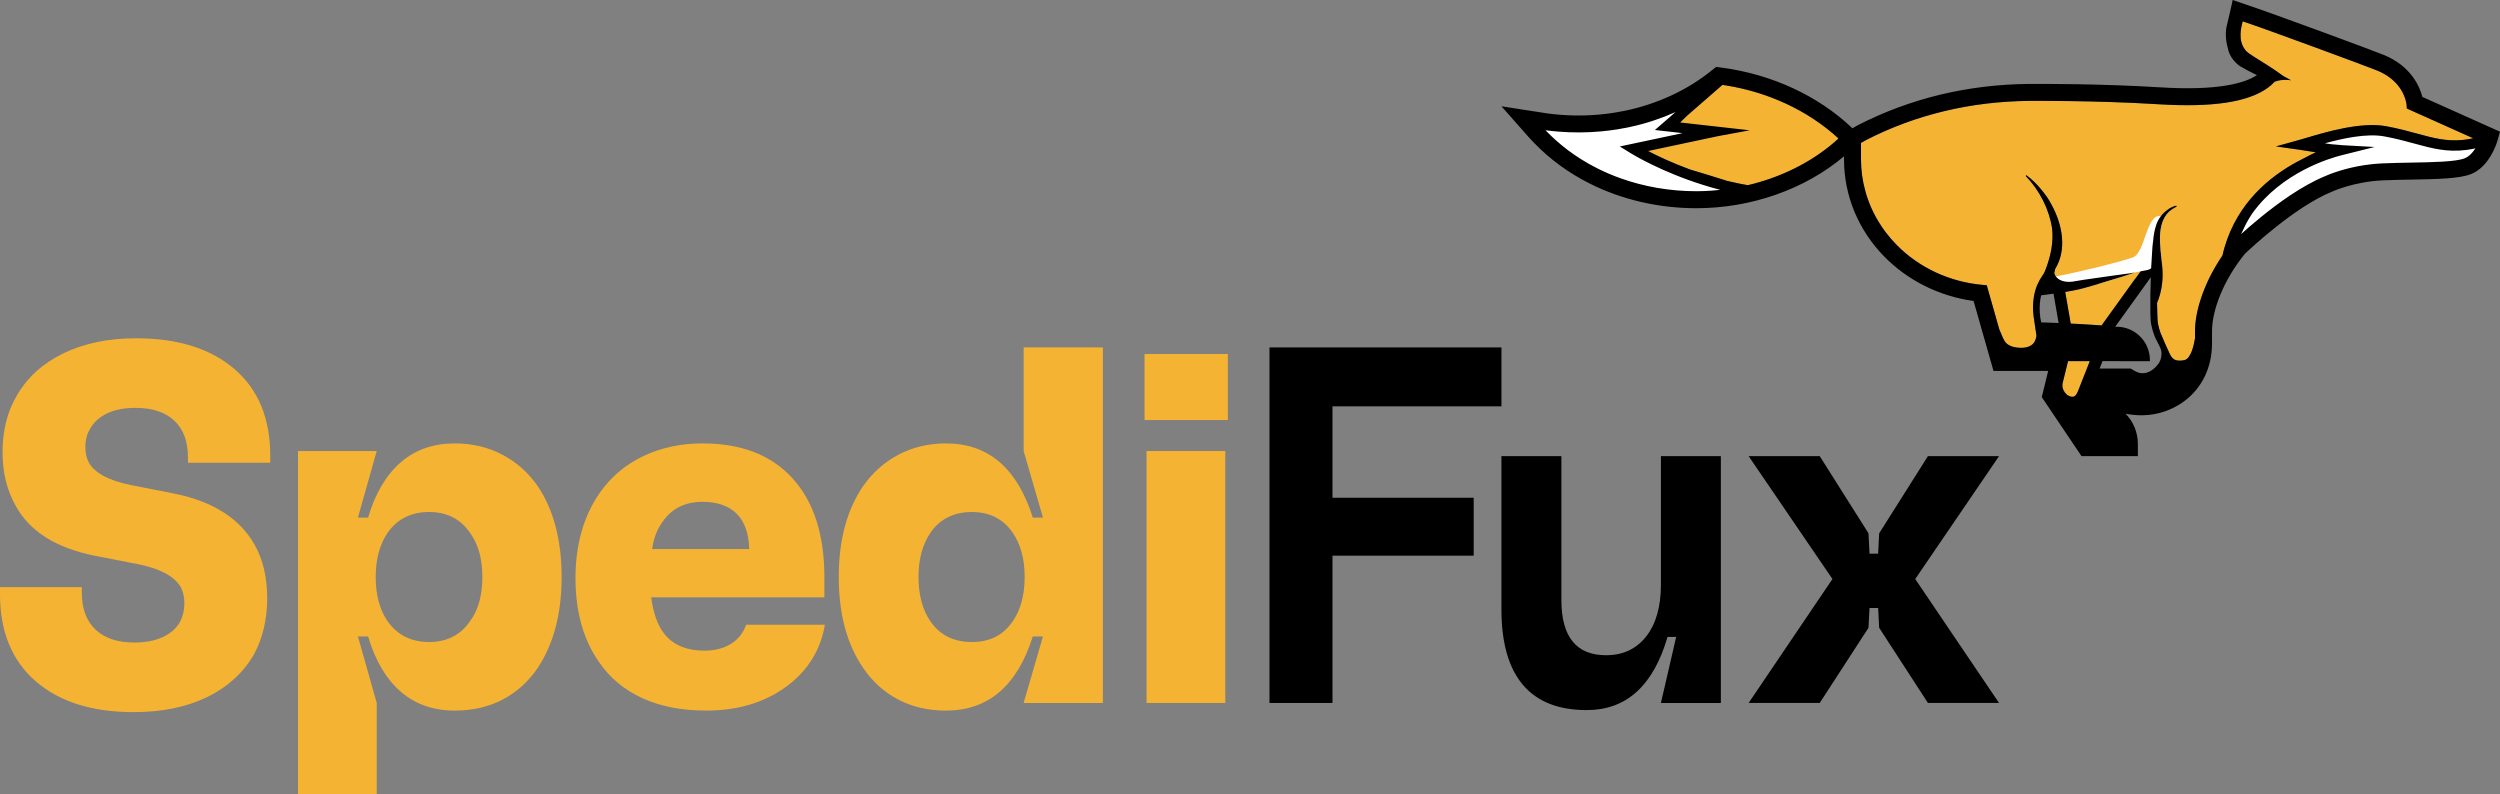 <?xml version="1.0" encoding="UTF-8"?><svg xmlns="http://www.w3.org/2000/svg" xmlns:xlink="http://www.w3.org/1999/xlink" viewBox="0 0 1958.31 622.27"><rect x="0" y="0" width="1958.31" height="622.27" fill="#808080" stroke="none"/><defs><style>.d{fill:none;}.e{fill:#f5b333;}.f{fill:#fff;}.g{clip-path:url(#c);}</style><clipPath id="c"><rect class="d" x="0" width="1958.31" height="622.27"/></clipPath></defs><g id="a"/><g id="b"><g class="g"><g><g><path class="e" d="M27.85,533.55C9.28,517.37,0,494.69,0,465.51v-5.57H64.06v3.98c0,12.73,3.58,22.48,10.74,29.24,7.16,6.76,17.24,10.15,30.24,10.15,8.75,0,16.18-1.39,22.28-4.18,6.1-2.78,10.61-6.7,13.53-11.74,2.39-4.51,3.58-9.41,3.58-14.72,0-4.78-.93-9.01-2.79-12.73-5.04-8.49-16.05-14.45-33.02-17.9l-34.61-6.76c-30.24-6.1-50.8-19.1-61.67-38.99-6.9-12.2-10.34-26.12-10.34-41.78,0-17.24,3.71-32.09,11.14-44.56,8.22-14.32,20.42-25.4,36.6-33.22,16.18-7.82,35.14-11.74,56.9-11.74,32.63,0,58.29,8.03,76.99,24.07,18.7,16.05,28.05,38.66,28.05,67.84v5.57h-64.45v-3.98c0-12.73-3.58-22.41-10.74-29.04-7.16-6.63-17.25-9.95-30.24-9.95-8.75,0-16.11,1.39-22.08,4.18-5.97,2.78-10.41,6.7-13.33,11.74-2.66,4.25-3.98,9.15-3.98,14.72,0,4.77,.93,8.89,2.79,12.33,4.77,8.22,15.78,14.06,33.02,17.51l34.22,6.76c29.97,6.1,50.79,19.37,62.46,39.79,6.63,11.67,9.95,25.73,9.95,42.17s-3.58,31.83-10.74,44.56c-8.49,14.32-20.76,25.33-36.8,33.02-16.05,7.69-35.08,11.54-57.09,11.54-32.63,0-58.23-8.09-76.79-24.27Z"/><path class="e" d="M233.42,353.31h61.67l-14.72,52.12h7.96c5.57-18.83,14.06-33.22,25.46-43.17,11.4-9.95,25.6-14.92,42.57-14.92,13.53,0,25.86,2.92,37,8.75,11.14,5.84,20.42,14.06,27.85,24.67,12.46,18.57,18.7,42.31,18.7,71.22s-6.24,52.39-18.7,71.22c-7.43,10.88-16.65,19.17-27.65,24.87-11.01,5.7-23.41,8.55-37.2,8.55-16.98,0-31.17-4.97-42.57-14.92-11.41-9.95-19.89-24.33-25.46-43.17h-7.96l14.72,52.12v71.62h-61.67V353.31Zm70.42,133.68c7.69,10.61,18.43,15.91,32.23,15.91s24.4-5.3,31.83-15.91c6.63-8.75,9.95-20.42,9.95-35.01s-3.32-25.99-9.95-35.01c-7.43-10.61-18.04-15.91-31.83-15.91s-24.54,5.31-32.23,15.91c-6.37,9.29-9.55,20.96-9.55,35.01s3.18,26,9.55,35.01Z"/><path class="e" d="M503.11,546.87c-14.19-6.5-25.53-15.98-34.02-28.45-12.2-17.51-18.3-39.39-18.3-65.65s6.37-48.54,19.1-66.84c8.75-12.47,20.09-22.01,34.02-28.65,13.93-6.63,29.37-9.95,46.35-9.95,30.5,0,54.04,9.15,70.62,27.45,16.57,18.3,24.87,44.03,24.87,77.19v15.91h-135.67c1.59,11.68,4.64,20.69,9.15,27.06,6.9,9.82,17.77,14.72,32.63,14.72,7.96,0,14.78-1.72,20.49-5.17,5.7-3.44,9.75-8.49,12.14-15.12h61.67c-3.45,20.16-13.66,36.41-30.64,48.74-16.98,12.33-37.8,18.5-62.47,18.5-19.1,0-35.75-3.25-49.93-9.75Zm83.75-116.77c-.27-12.2-3.52-21.42-9.75-27.65-6.24-6.23-15.19-9.35-26.86-9.35-13.79,0-24.27,5.31-31.43,15.91-4.25,5.84-6.9,12.87-7.96,21.09h75.99Z"/><path class="e" d="M703.77,548.07c-11.01-5.7-20.23-13.99-27.65-24.87-12.73-18.56-19.1-42.3-19.1-71.22s6.37-52.65,19.1-71.22c7.42-10.61,16.71-18.83,27.85-24.67,11.14-5.83,23.48-8.75,37-8.75,33.15,0,55.83,19.37,68.04,58.09h7.96l-15.12-52.12v-81.17h62.07v278.51h-62.07l15.12-52.12h-7.96c-12.2,38.73-34.88,58.09-68.04,58.09-13.8,0-26.2-2.85-37.2-8.55Zm25.26-61.07c7.42,10.61,18.16,15.91,32.23,15.91s24.4-5.3,31.83-15.91c6.37-9.01,9.55-20.69,9.55-35.01s-3.18-25.72-9.55-35.01c-7.43-10.61-18.04-15.91-31.83-15.91s-24.8,5.31-32.23,15.91c-6.37,9.29-9.55,20.96-9.55,35.01s3.18,26,9.55,35.01Z"/><path class="e" d="M896.54,277.32h65.25v51.72h-65.25v-51.72Zm1.59,75.99h61.67v197.34h-61.67v-197.34Z"/><path d="M994.42,272.14h181.7v46.15h-132.36v71.62h110.61v45.36h-110.61v115.38h-49.34V272.14Z"/><path d="M1192.82,536.33c-11.14-13.26-16.71-32.89-16.71-58.89v-120.16h46.95v112.6c0,28.91,11.67,43.37,35.01,43.37,13.26,0,23.74-4.91,31.43-14.72,7.69-9.81,11.54-23.34,11.54-40.58v-100.66h46.95v193.37h-46.95l11.94-51.72h-6.76c-11.14,38.2-32.23,57.29-63.26,57.29-22.28,0-38.99-6.63-50.13-19.89Z"/><path d="M1435.39,453.57l-65.65-96.28h55.7l38.2,60.48,.8,15.91h6.76l.8-15.91,38.2-60.48h55.7l-65.65,96.28,65.65,97.08h-55.7l-38.2-58.89-.8-15.52h-6.76l-.8,15.52-38.2,58.89h-55.7l65.65-97.08Z"/></g><g><path class="f" d="M1194.34,91.7c22.09-.66,73.12,13.8,125.72-14.18-.37,.75-12.31,20.89-12.31,20.89l32.83,5.22-61.48,13.06s70.43,32.46,92.07,35.44c-27.98,3.73-67.53,17.53-113.41-8.95s-57.45-38.43-63.42-51.48Z"/><path class="f" d="M1700.59,168.18c-1.57-12.14-20.83-3.04-25.37,15.2-4.54,18.24-58.93,23.13-65.84,29.52-6.91,6.39-1.31,11.99,6.15,11.99s66.56-5.78,72.38-10.82c5.81-5.04,14.18-34.32,12.68-45.89Z"/><path class="f" d="M1946.82,111.47c-1.12,9.89-6.34,19.96-21.26,21.45-14.92,1.49-64.73-.93-84.69,6.16-19.96,7.09-57.83,21.45-91.96,60.25,3.36-20.15,6.34-54.47,82.63-82.26-6.9-1.87-27.05-3.17-27.05-3.17,0,0,22.57-11.75,52.79-12.31s40.66,16.97,89.54,9.89Z"/><g><path class="e" d="M1885.32,85.02l-.17-2.79c0-.13-.07-.81-.3-1.9-.13-.65-.32-1.44-.59-2.34-.08-.28-.17-.57-.27-.87-.25-.74-.55-1.55-.91-2.39-.32-.74-.68-1.52-1.1-2.32-.37-.7-.78-1.42-1.23-2.15-.4-.64-.84-1.29-1.31-1.94-3.33-4.57-8.59-9.37-16.89-12.88-6.52-2.76-87.63-32.73-105.79-38.72-.96,3.47-1.6,6.86-1.69,10.07-.03,1.07,0,2.12,.09,3.14,.28,2.57,.99,4.9,2.14,7,.59,1.05,1.29,2.02,2.07,2.98,.04,.05,.11,.11,.17,.17,.36,.38,.97,.88,1.66,1.4,.26,.2,.54,.4,.81,.6,4.59,3.18,9.84,6.25,14.88,9.49,3.99,2.6,7.99,5.24,11.9,8.14l5.89,3.19,.07,.04h0l-.1-.02c-.84-.15-7.11-1.14-12.84,1.08-3.01,3.25-6.79,6.07-11.36,8.46-2.74,1.43-5.77,2.71-9.09,3.83-5.31,1.8-11.35,3.19-18.15,4.2-14.09,2.09-31.42,2.48-52.1,1.2-49.69-3.07-100.85-2.65-101.36-2.65-46.03,.4-89.12,10.73-128.1,30.72l-3.89,2.23v12.93c0,8.61,1.22,17.09,3.52,25.25,.29,1.02,.59,2.04,.91,3.05,.73,2.31,1.55,4.59,2.47,6.83,.14,.34,.27,.68,.41,1.02,1.76,4.19,3.83,8.27,6.19,12.21,.99,1.64,2.02,3.26,3.11,4.85,.82,1.19,1.66,2.37,2.53,3.53,2.62,3.49,5.48,6.83,8.6,10,17.68,18.04,41.69,29.24,67.6,31.52l3.17,.28,5.6,19.67,4.23,14.86c.11,.29,.23,.57,.34,.85,1.74,4.34,3.31,7.78,4.38,9.14,1.02,1.29,2.37,2.21,3.86,2.9,3.3,1.51,7.38,1.77,10.72,1.51,3.06-.35,5.78-1.38,7.55-3.56,.25-.31,.49-.64,.7-1,.24-.41,.46-.85,.64-1.32,.47-1.21,.74-2.34,.93-3.43l-2.29-15.5,.02-.11c-.34-2.59-.49-5.19-.43-7.8,.02-.87,.06-1.73,.13-2.6,.23-3.12,.74-6.23,1.59-9.28,.44-1.55,.92-2.98,1.59-4.58,.66-1.43,1.35-2.73,2.03-4.09l.1-.18,.1-.15c.93-1.31,1.78-2.68,2.6-4.06,.19-.32,.38-.63,.56-.95,.08-.14,.15-.3,.23-.44,.29-.64,.58-1.29,.84-1.94,3.98-10.42,6.48-21.37,5.18-32.53-2.39-15.3-9.91-29.8-20.65-41.01l.52-.62c4.42,3.28,8.59,7.39,12.3,12.02h0c.27,.34,.54,.67,.8,1h.01c.17,.23,.32,.45,.49,.67,.88,1.13,1.77,2.26,2.58,3.45,.04,.06,.08,.13,.12,.19,.57,.85,1.11,1.71,1.63,2.59,.03,.06,.06,.11,.1,.17,.54,.91,1.05,1.84,1.54,2.78h0c9.02,16.28,12.13,35.79,2.97,50.59-.02,.09-.05,.18-.07,.27-.07,.28-.14,.55-.19,.81-.04,.19-.07,.36-.1,.54-.04,.21-.08,.42-.11,.61-.03,.21-.04,.39-.05,.57,0,.13-.03,.28-.02,.39,0,.29,.04,.55,.11,.76h0c.16,.47,.39,.89,.63,1.3,.26,.38,.5,.59,.62,.56,22.72-4.48,50.28-11.42,60.01-14.87,9.88-3.5,10.39-34.61,22.05-32.42,3.02-3.91,7.23-6.89,11.98-8.13l.29,.75c-18.06,8.43-12.53,31.19-11.29,47.2,.72,7.34,.12,14.87-1.85,22.03-.58,2.12-1.31,4.21-2.19,6.23,.06,2.73,.12,5.45,.19,8.16l.14,4.18c.02,.6,.06,1.15,.11,1.69,.06,.72,.15,1.42,.29,2.2,.42,2.38,1.09,4.75,1.9,7.06,2.05,4.87,5.48,12.92,7.5,16.97,1.79,3.57,4.09,5.94,11.14,4.6,.77-.15,1.47-.51,2.13-1.03,.41-.32,.79-.71,1.16-1.15,.1-.12,.18-.27,.28-.4,.9-1.2,1.67-2.74,2.34-4.49,1.12-2.93,1.94-6.47,2.55-10.02v-4.55s0-.09,0-.13c-.02-1.09,0-2.2,.05-3.33,.02-.45,.07-.92,.09-1.37,.05-.73,.09-1.45,.16-2.19,.06-.57,.14-1.16,.21-1.74,.08-.63,.14-1.26,.24-1.9,.1-.66,.22-1.34,.34-2.01,.1-.57,.19-1.13,.3-1.7,.14-.74,.31-1.5,.48-2.25,.11-.51,.21-1.01,.34-1.52,.19-.82,.41-1.64,.63-2.46,.12-.45,.23-.9,.36-1.36,.25-.89,.52-1.78,.8-2.67,.12-.39,.23-.78,.36-1.17,.31-.96,.64-1.92,.97-2.88,.12-.33,.23-.66,.34-.99,.37-1.02,.76-2.04,1.16-3.06,.11-.27,.21-.55,.32-.82,.43-1.08,.88-2.15,1.34-3.23,.09-.22,.19-.44,.28-.66,.49-1.13,1.01-2.25,1.54-3.38,.08-.17,.16-.33,.23-.5,.56-1.17,1.14-2.34,1.73-3.51,.06-.12,.12-.23,.18-.35,.62-1.21,1.26-2.41,1.93-3.61,.04-.07,.08-.15,.12-.22,.69-1.24,1.39-2.47,2.12-3.69,.02-.04,.05-.08,.07-.11,.75-1.25,1.51-2.49,2.3-3.73,0-.01,.01-.02,.02-.04,.8-1.25,1.62-2.5,2.46-3.73h0c1.02-4.57,2.34-8.88,3.83-13,11.95-32.98,37.75-52.05,58.66-62.51,3.7-1.98,7.34-3.8,10.62-5.39-3.52-.58-7.5-1.24-12.01-1.88l-19.21-2.72,18.69-5.19c1.61-.45,3.56-1.03,5.8-1.69,14.71-4.38,42.09-12.54,61.73-8.96,9.47,1.73,17.47,3.91,24.53,5.84,12.47,3.41,22.61,6.15,35.28,4.96,2.72-.26,5.54-.68,8.54-1.33l-52.02-23.3Z"/><path class="e" d="M1668.76,214.12s.15,.59-5.9,2.46c-.17,.05-.36,.11-.54,.17-5.97,1.85-13.47,4.14-20.1,6.09-5.07,1.49-9.62,2.78-12.56,3.52-.76,.19-1.6,.38-2.48,.57-2.78,.6-6.07,1.2-9.45,1.75l.15,.87,4.18,23.94c1.8,.09,3.6,.16,5.4,.26,3.71,.17,7.42,.41,11.13,.66,1.36,.09,2.72,.18,4.09,.27,1.18,.08,2.36,.16,3.54,.24l24.51-34.06,4.43-6.15,1.54-2.14-1.72,.34-2.92,.54-.34,.12-2.95,.55Z"/><path class="e" d="M1434.18,103.3c-1.14-.95-2.28-1.89-3.45-2.8-.77-.61-1.58-1.18-2.36-1.77-.86-.65-1.71-1.31-2.59-1.94-1-.72-2.03-1.41-3.05-2.1-.69-.47-1.37-.96-2.07-1.42-1.22-.8-2.46-1.57-3.7-2.35-.52-.33-1.04-.67-1.57-.99-1.41-.85-2.84-1.67-4.28-2.49-.38-.22-.75-.44-1.13-.65-1.58-.88-3.18-1.72-4.79-2.55-.26-.13-.5-.27-.76-.4-1.73-.88-3.48-1.72-5.25-2.54-.15-.07-.29-.14-.44-.21-1.87-.86-3.75-1.69-5.65-2.48-.05-.02-.11-.05-.16-.07-1.72-.72-3.45-1.41-5.2-2.08-12.23-4.66-25.17-8.02-38.5-9.96l-22.43,19.53-4.94,4.3-5.8,5.6,16.87,9.01-41.99,13.37c7.34,3.82,18.72,9.23,32.78,14.41,9.24,2.73,19.52,5.93,28.08,8.63,.36,.11,.74,.23,1.09,.34h0c1.4,.35,2.86,.65,4.29,.98,3.89,.87,7.84,1.7,11.89,2.4l.08-.02c1.51-.36,3.02-.73,4.52-1.13,.1-.03,.2-.05,.3-.08,1.47-.39,2.93-.8,4.39-1.23,.14-.04,.27-.08,.41-.12,1.41-.42,2.82-.86,4.22-1.31,.18-.06,.36-.12,.54-.18,1.36-.44,2.7-.91,4.04-1.38,.22-.08,.44-.16,.67-.24,1.3-.47,2.58-.95,3.86-1.45,.27-.1,.54-.21,.8-.32,1.23-.48,2.45-.98,3.66-1.49,.32-.14,.64-.28,.97-.41,1.15-.5,2.3-1,3.44-1.52,.37-.17,.75-.35,1.12-.52,1.08-.5,2.16-1.01,3.22-1.54,.43-.21,.85-.43,1.28-.65,1-.51,2-1.02,2.99-1.54,.48-.26,.96-.52,1.44-.78,.93-.5,1.85-1.01,2.76-1.53,.54-.31,1.06-.62,1.6-.93,.85-.5,1.69-.99,2.53-1.5,.59-.36,1.16-.73,1.75-1.1,.77-.49,1.54-.97,2.3-1.47,.64-.42,1.27-.86,1.91-1.29,.68-.46,1.37-.92,2.04-1.39,.71-.5,1.41-1.02,2.11-1.53,.58-.43,1.17-.85,1.75-1.28,.8-.6,1.58-1.22,2.36-1.84,.47-.37,.94-.72,1.4-1.1,1.09-.88,2.15-1.78,3.21-2.69,.14-.12,.29-.24,.44-.37l2.95-2.68c-1.5-1.39-3.04-2.75-4.61-4.08-.44-.37-.89-.72-1.34-1.09Z"/><path class="e" d="M1619.96,282.86l-3.45,14.03-.85,3.45c0,.05,0,.1-.01,.15-.12,1.26-.16,2.25-.05,2.73,.27,1.17,.69,2.23,1.21,3.16,.92,1.63,2.18,2.84,3.52,3.58,.94,.52,1.92,.83,2.86,.83,1.08,0,1.84-.28,2.52-.96,0,0,.01-.02,.02-.02,.03-.03,.06-.07,.09-.1,.63-.68,1.19-1.69,1.86-3.16l1.5-3.8,1.49-3.79,6.34-16.08h-12.17l-4.87-.02Z"/></g><path d="M1897.48,75.89c-2.08-8.14-8.73-23.82-29.73-32.69-7.15-3.02-88.14-32.9-106.91-39.12l-11.94-4.08-.96,4.44c-.02,.11-2.38,10.99-3.42,14.75-1.47,5.29-1.27,11.99,.57,18.41,1.32,7.72,7.28,12.95,10.29,14.65,4.14,2.34,8.23,4.61,12.54,6.61-10.14,6.63-31.46,12.31-75.98,9.54-46.28-2.86-93.19-2.72-102.33-2.67-48.09,.42-93.24,11.28-134.37,32.37l-4.18,2.39-.58-.54c-26.43-24.97-62.36-41.62-101.18-46.88l-5.02-.68-3.95,3.17c-18.82,15.11-42.07,25.88-67.24,31.15-2.77,.58-5.6,1.1-8.42,1.55-3.96,.63-8.02,1.13-12.07,1.49-13.45,1.21-27.05,.9-40.41-.91-1.15-.16-10.15-1.56-12.01-1.85-.12-.02-.24-.04-.34-.05h0l-23.72-3.69,21.66,24.52,4.4,4.65c12.24,12.59,26.76,23.15,43.14,31.38,25.13,12.62,53.97,19.3,83.39,19.3,43.01,0,85.03-14.77,115.76-40.66v2.47c0,28.3,11.2,55.31,31.53,76.06,18.45,18.83,43.2,31.12,69.95,34.78l15.61,54.81h42.84l-5.04,20.5,31.14,46.24h44.14v-9.54c0-9.21-3.63-17.57-9.6-23.68,4.04,.79,8.31,1.22,12.69,1.22,26.17,0,54.34-19.36,55-55.3v-9.64c-.29-17.9,9.8-42.03,25.73-61.53,4.67-4.45,39.06-36.66,67.9-48.55,.7-.32,17.38-7.99,40.23-9.02,7.21-.32,14.87-.46,22.35-.59,20.11-.36,37.47-.68,46.66-4.31,14.31-5.66,20.05-23.86,20.68-25.97l2.04-7.24-60.82-27.24Zm-555.11,73.33c-.75,.06-1.5,.11-2.25,.16-1.23,.08-2.46,.16-3.7,.21-.69,.03-1.37,.06-2.06,.09-1.8,.06-3.6,.1-5.41,.1-.09,0-.18,0-.27,0-20.74,0-41.13-3.56-59.93-10.37-6.01-2.18-11.85-4.68-17.49-7.51-4.52-2.27-8.88-4.73-13.07-7.38-6.98-4.41-13.5-9.33-19.5-14.71-2.4-2.15-4.73-4.35-6.96-6.64l-1.09-1.15h0c3.45,.46,6.92,.82,10.41,1.1,10.91,.86,21.93,.81,32.71-.16,4.33-.39,8.69-.93,12.97-1.61,2.22-.35,4.42-.75,6.6-1.18,.82-.16,1.65-.31,2.46-.48,.12-.03,.25-.06,.37-.08,1.67-.35,3.33-.73,4.98-1.13,.68-.16,1.36-.34,2.03-.51,1.07-.27,2.14-.55,3.2-.84,.84-.23,1.68-.47,2.52-.71,.83-.24,1.66-.49,2.49-.74,.98-.3,1.97-.6,2.94-.92,.45-.15,.89-.3,1.34-.45,5.74-1.91,11.36-4.1,16.82-6.54l-11,9.58-5.16,4.49,21.71,2.44-49.19,10.45,8.55,5.3c1.31,.81,23.81,14.57,56.94,24.91,4.24,1.33,8.65,2.6,13.22,3.78-.01,0-.03,0-.04,0-1.71,.19-3.43,.34-5.15,.48Zm97.75-40.75l-2.95,2.68c-.14,.13-.29,.24-.44,.37-1.06,.91-2.12,1.81-3.21,2.69-.46,.37-.94,.73-1.4,1.1-.78,.62-1.56,1.24-2.36,1.84-.58,.43-1.17,.85-1.75,1.28-.7,.51-1.4,1.03-2.11,1.53-.67,.47-1.36,.93-2.04,1.39-.63,.43-1.27,.87-1.91,1.29-.76,.5-1.53,.98-2.3,1.47-.58,.37-1.16,.74-1.75,1.1-.83,.51-1.68,1.01-2.53,1.5-.53,.31-1.06,.63-1.6,.93-.91,.52-1.84,1.03-2.76,1.53-.48,.26-.96,.53-1.44,.78-.99,.53-1.99,1.04-2.99,1.54-.43,.22-.85,.43-1.28,.65-1.06,.52-2.14,1.04-3.22,1.54-.37,.17-.74,.35-1.12,.52-1.14,.52-2.29,1.03-3.44,1.52-.32,.14-.64,.28-.97,.41-1.21,.51-2.43,1.01-3.66,1.49-.27,.11-.54,.21-.8,.32-1.28,.5-2.57,.98-3.86,1.45-.22,.08-.44,.16-.67,.24-1.34,.48-2.69,.94-4.04,1.38-.18,.06-.36,.12-.54,.18-1.4,.45-2.81,.89-4.22,1.31-.14,.04-.27,.08-.41,.12-1.45,.43-2.92,.84-4.39,1.23-.1,.03-.2,.05-.3,.08-1.5,.4-3.01,.77-4.52,1.13-.03,0-.05,.01-.08,.02h0c-4.05-.71-8-1.53-11.89-2.4-1.43-.32-2.88-.63-4.29-.97h0c-.35-.12-.73-.23-1.09-.35-8.55-2.7-18.82-5.89-28.05-8.62h-.03c-14.06-5.19-25.44-10.61-32.78-14.43l54.93-11.67h.02l24.74-4.57-54.57-6.14,5.8-5.6,4.94-4.3,22.43-19.53c13.33,1.93,26.27,5.3,38.5,9.96,1.75,.67,3.48,1.36,5.2,2.08,.05,.02,.11,.05,.16,.07,1.9,.8,3.79,1.62,5.65,2.48,.15,.07,.29,.14,.44,.21,1.77,.82,3.52,1.67,5.25,2.54,.26,.13,.51,.27,.76,.4,1.61,.83,3.21,1.67,4.79,2.55,.38,.21,.75,.44,1.13,.65,1.44,.81,2.87,1.63,4.28,2.49,.53,.32,1.04,.66,1.57,.99,1.24,.77,2.49,1.54,3.7,2.35,.7,.46,1.38,.95,2.07,1.42,1.02,.7,2.05,1.38,3.05,2.1,.88,.63,1.73,1.29,2.59,1.94,.79,.59,1.59,1.17,2.36,1.77,1.17,.91,2.31,1.86,3.45,2.8,.44,.37,.9,.72,1.34,1.09,1.57,1.33,3.11,2.69,4.61,4.08h0Zm167.33,121.75h0c.37-.05,.73-.1,1.11-.16l.02,.09h0l3.99,22.88c-4.55-.19-9.1-.35-13.65-.5-1.15-4.89-1.44-10.03-1.04-15.07,.18-2.08,.54-4.11,1-6.12,2.2-.27,5.21-.66,8.56-1.13Zm8.14,73.01c-.11-.49-.07-1.47,.05-2.73,0-.05,0-.1,.01-.15l.85-3.45,3.45-14.03h4.87l12.17,.02h0l-6.34,16.08-1.49,3.79-1.5,3.8c-.67,1.47-1.23,2.48-1.86,3.16-.03,.03-.06,.07-.09,.1,0,0-.01,.02-.02,.02-.67,.67-1.44,.96-2.52,.96-.94,0-1.92-.31-2.86-.83-1.34-.74-2.6-1.95-3.52-3.58-.53-.93-.95-1.99-1.21-3.16Zm77.53-25.28c-.16,2.49-.95,5.02-2.32,6.93-1.58,2.1-3.5,4.06-5.71,5.43-2.2,1.43-4.8,2.16-7.49,2.03-.45,0-.89-.09-1.34-.15h0s-.09,0-.13-.02c-2.95-.78-5.21-2.33-6.43-3.07-.21-.12-.39-.23-.53-.3-.18-.09-.32-.14-.4-.11h-24.11l2.28-5.79,37.13,.03v-.91c0-7.22-2.95-13.76-7.71-18.49-4.72-4.69-11.21-7.59-18.37-7.59l-1.08-.04,.11-.15,27.77-38.59c-.34,9.46-.5,18.92-.35,28.44,.01,1.43,.08,2.87,.17,4.34,.07,1.44,.25,3.15,.55,4.57,.58,2.97,1.43,5.84,2.51,8.63,.28,.7,.57,1.38,.9,2.08l.3,.61,.25,.46,.49,.92c.65,1.23,1.28,2.47,1.86,3.71,.55,1.19,1.22,2.62,1.4,3.48,.26,1.05,.32,2.32,.24,3.55Zm47.75-77.77c-.84,1.23-1.66,2.48-2.46,3.73,0,.01-.02,.02-.02,.04-.79,1.24-1.55,2.48-2.3,3.73-.02,.04-.05,.08-.07,.11-.73,1.22-1.43,2.45-2.12,3.69-.04,.07-.08,.15-.12,.22-.66,1.2-1.31,2.4-1.93,3.61-.06,.12-.12,.23-.18,.35-.6,1.17-1.18,2.34-1.73,3.51-.08,.17-.16,.33-.23,.5-.53,1.13-1.05,2.25-1.54,3.38-.1,.22-.19,.44-.28,.66-.46,1.08-.91,2.15-1.34,3.23-.11,.27-.21,.55-.32,.82-.4,1.02-.79,2.04-1.16,3.06-.12,.33-.23,.66-.34,.99-.34,.96-.67,1.93-.97,2.88-.13,.39-.24,.78-.36,1.17-.28,.89-.55,1.79-.8,2.67-.13,.45-.24,.9-.36,1.36-.22,.82-.44,1.65-.63,2.46-.12,.51-.22,1.01-.34,1.52-.17,.75-.34,1.51-.48,2.25-.11,.57-.2,1.13-.3,1.7-.12,.67-.24,1.35-.34,2.01-.09,.64-.16,1.27-.24,1.9-.07,.58-.15,1.17-.21,1.74-.07,.74-.11,1.46-.16,2.19-.03,.46-.08,.92-.09,1.37-.05,1.13-.06,2.24-.05,3.33,0,.04,0,.09,0,.13v4.55h0c-.6,3.56-1.43,7.09-2.55,10.02-.67,1.76-1.45,3.3-2.34,4.49-.1,.13-.18,.28-.28,.4-.37,.44-.75,.83-1.16,1.15-.65,.52-1.36,.89-2.12,1.03-7.05,1.34-9.35-1.02-11.14-4.59-2.02-4.05-5.46-12.09-7.5-16.97-.81-2.31-1.48-4.68-1.9-7.06-.14-.78-.23-1.49-.29-2.2-.05-.54-.09-1.09-.11-1.69l-.14-4.18c-.08-2.72-.14-5.44-.19-8.16,.88-2.02,1.61-4.11,2.19-6.23,1.98-7.16,2.58-14.69,1.85-22.03-1.24-16.01-6.77-38.77,11.29-47.2l-.29-.75c-4.75,1.23-8.97,4.21-11.98,8.13-1.64,2.13-2.94,4.53-3.75,7.1-1.41,4.16-2.06,8.39-2.4,12.59-.31,1.83-.48,3.7-.59,5.46-.34,4.59-.62,9.18-.85,13.78-.01,.24-.03,.48-.04,.72-.02,.45-.05,.91-.07,1.36-.92,.65-1.97,1.12-3.11,1.34l-5.23,1.01h0l-1.54,2.14-4.43,6.15-24.51,34.06c-1.18-.08-2.36-.16-3.54-.24-1.36-.09-2.72-.18-4.09-.27-3.71-.25-7.42-.48-11.13-.66-1.8-.1-3.6-.17-5.4-.26h0l-4.18-23.94-.15-.87c3.39-.55,6.67-1.15,9.45-1.75,.88-.19,1.71-.38,2.47-.57,2.95-.74,7.5-2.03,12.56-3.52,6.63-1.95,14.13-4.24,20.1-6.09,.18-.05,.37-.11,.54-.17,6.06-1.87,9.2-3.13,9.2-3.13l-3.3,.61s-24.97,3.35-36.69,5.14c-3.19,.49-5.67,.89-6.94,1.15-4.86,.97-9.83,.38-12.95-2-.28-.21-.55-.44-.79-.68-.52-.51-.95-1.1-1.32-1.73-.24-.41-.48-.83-.63-1.3h0c-.07-.21-.1-.47-.11-.76,0-.12,.02-.26,.02-.39,.01-.19,.02-.37,.05-.57,.03-.19,.07-.4,.11-.61,.03-.18,.06-.35,.1-.54,.06-.26,.12-.53,.19-.81,.02-.09,.04-.17,.06-.26h0c9.16-14.81,6.05-34.33-2.97-50.6h0c-.49-.94-1-1.87-1.54-2.78-.03-.05-.06-.11-.1-.17-.52-.88-1.07-1.74-1.63-2.59-.04-.06-.08-.13-.12-.19-.81-1.19-1.69-2.32-2.58-3.45-.16-.22-.32-.44-.49-.65h-.01c-.27-.35-.53-.68-.8-1.01h0c-3.71-4.64-7.88-8.75-12.3-12.03l-.52,.62c10.75,11.22,18.26,25.71,20.65,41.01,1.3,11.16-1.2,22.12-5.18,32.53-.27,.65-.56,1.29-.84,1.94-.03,.07-.06,.15-.09,.22-.04,.08-.09,.15-.13,.22-.18,.32-.38,.63-.56,.95-.82,1.39-1.67,2.75-2.6,4.06l-.1,.15-.1,.19c-.69,1.36-1.37,2.66-2.03,4.08-.67,1.59-1.15,3.02-1.59,4.58-.85,3.06-1.36,6.17-1.59,9.28-.07,.87-.11,1.73-.13,2.6-.06,2.6,.09,5.21,.43,7.8v.11l2.28,15.5c-.19,1.09-.46,2.22-.93,3.43-.19,.47-.4,.92-.64,1.32-.21,.36-.45,.69-.7,1-1.77,2.17-4.48,3.21-7.55,3.56-3.34,.26-7.42,0-10.72-1.51-1.5-.69-2.85-1.61-3.86-2.9-1.07-1.35-2.64-4.79-4.38-9.14-.11-.28-.23-.56-.34-.85l-4.23-14.86-5.6-19.67-3.17-.28c-25.91-2.28-49.92-13.48-67.6-31.52-3.11-3.18-5.98-6.52-8.6-10-.87-1.16-1.72-2.34-2.53-3.53-1.09-1.59-2.12-3.21-3.11-4.85-2.36-3.94-4.43-8.02-6.19-12.21-.14-.34-.28-.68-.41-1.02-.91-2.25-1.73-4.53-2.47-6.83-.32-1.01-.62-2.03-.91-3.05-2.3-8.17-3.52-16.64-3.52-25.25v-12.93l3.89-2.23c38.99-19.99,82.08-30.32,128.1-30.72,.51,0,51.68-.43,101.36,2.65,20.68,1.28,38.01,.89,52.1-1.2,6.8-1.01,12.84-2.4,18.15-4.2,3.32-1.12,6.35-2.4,9.09-3.83,4.57-2.39,8.36-5.21,11.36-8.46,5.72-2.23,12-1.23,12.84-1.08l.1,.02h0l-.07-.04-5.89-3.19c-3.91-2.9-7.91-5.54-11.9-8.14-5.04-3.24-10.29-6.31-14.88-9.49-.27-.2-.54-.4-.81-.6-.69-.52-1.3-1.02-1.66-1.4-.05-.05-.13-.12-.17-.17-.77-.95-1.48-1.93-2.07-2.98-1.15-2.09-1.87-4.43-2.14-6.99-.1-1.02-.12-2.07-.09-3.14,.1-3.2,.73-6.6,1.69-10.07,18.17,5.99,99.27,35.96,105.79,38.72,7.27,3.07,12.2,7.13,15.55,11.16,.48,.58,.92,1.15,1.34,1.72,.48,.65,.91,1.3,1.31,1.94,.46,.73,.87,1.45,1.23,2.15,.42,.8,.78,1.57,1.1,2.32,.36,.85,.66,1.65,.91,2.39,.1,.3,.19,.59,.27,.87,.27,.9,.46,1.69,.59,2.34,.22,1.08,.29,1.77,.3,1.9l.17,2.79,52.02,23.3c-3,.65-5.82,1.07-8.54,1.33-12.67,1.19-22.81-1.55-35.28-4.96-7.06-1.93-15.05-4.11-24.53-5.84-19.64-3.58-47.02,4.57-61.73,8.96-2.24,.67-4.19,1.25-5.8,1.69l-18.69,5.19,19.21,2.72c4.51,.64,8.48,1.29,12.01,1.88h0c-3.27,1.59-6.9,3.41-10.6,5.38h-.02c-20.91,10.47-46.71,29.53-58.66,62.51-1.49,4.12-2.81,8.43-3.83,13h0Zm198.11-83.92c-.21,.32-.42,.64-.64,.95-.08,.11-.16,.23-.24,.34-.2,.28-.41,.55-.62,.83-.11,.14-.22,.29-.34,.43-.2,.24-.4,.48-.6,.72-.14,.17-.29,.33-.44,.49-.19,.21-.39,.42-.59,.62-.17,.17-.35,.34-.53,.51-.19,.17-.38,.35-.57,.51-.21,.18-.42,.34-.64,.51-.18,.14-.36,.28-.54,.41-.25,.18-.52,.34-.78,.5-.16,.1-.31,.2-.47,.29-.41,.23-.83,.43-1.26,.6-.02,0-.04,.02-.06,.03-6.95,2.75-24.81,3.07-42.08,3.38-7.52,.13-15.29,.28-22.64,.61-1.41,.06-2.79,.15-4.16,.26-1.19,.09-2.37,.2-3.53,.32-8.1,.85-15.28,2.36-21.13,3.94-.36,.09-.68,.19-1.02,.29-.83,.23-1.65,.46-2.43,.69-7.82,2.34-12.54,4.54-12.82,4.68-4.47,1.84-9.01,4.11-13.54,6.64-8.62,4.81-17.17,10.61-25,16.45-7.77,5.8-14.83,11.63-20.51,16.55-2.18,1.89-4.17,3.66-5.91,5.23h0l-.05,.04c-.11,.1-.23,.21-.33,.3h0c.25-.54,.49-1.04,.72-1.52,.05-.1,.1-.21,.15-.31,.44-.93,.83-1.74,1.17-2.46,.24-.51,.46-.98,.64-1.36,.32-.69,.68-1.42,1.07-2.17,.09-.17,.19-.35,.28-.53,.32-.6,.65-1.21,1.01-1.84,.12-.21,.23-.41,.35-.62,.05-.09,.11-.19,.17-.28,.35-.61,.71-1.22,1.1-1.85,.07-.12,.14-.24,.22-.36,.58-.94,1.21-1.91,1.86-2.89,22.98-32.11,60.73-43.28,69.96-45.58l25.92-6.48-25.08-1.39h-.05l-8.9-.78h0c-1.64-.21-3.29-.44-5.01-.71,14.26-3.9,32.85-7.92,46.46-5.43,9.13,1.66,16.95,3.8,23.84,5.68,13.73,3.75,25.39,6.91,40.66,4.94,2.23-.29,4.54-.68,6.95-1.2h0l-.02,.02Z"/></g></g></g></g></svg>